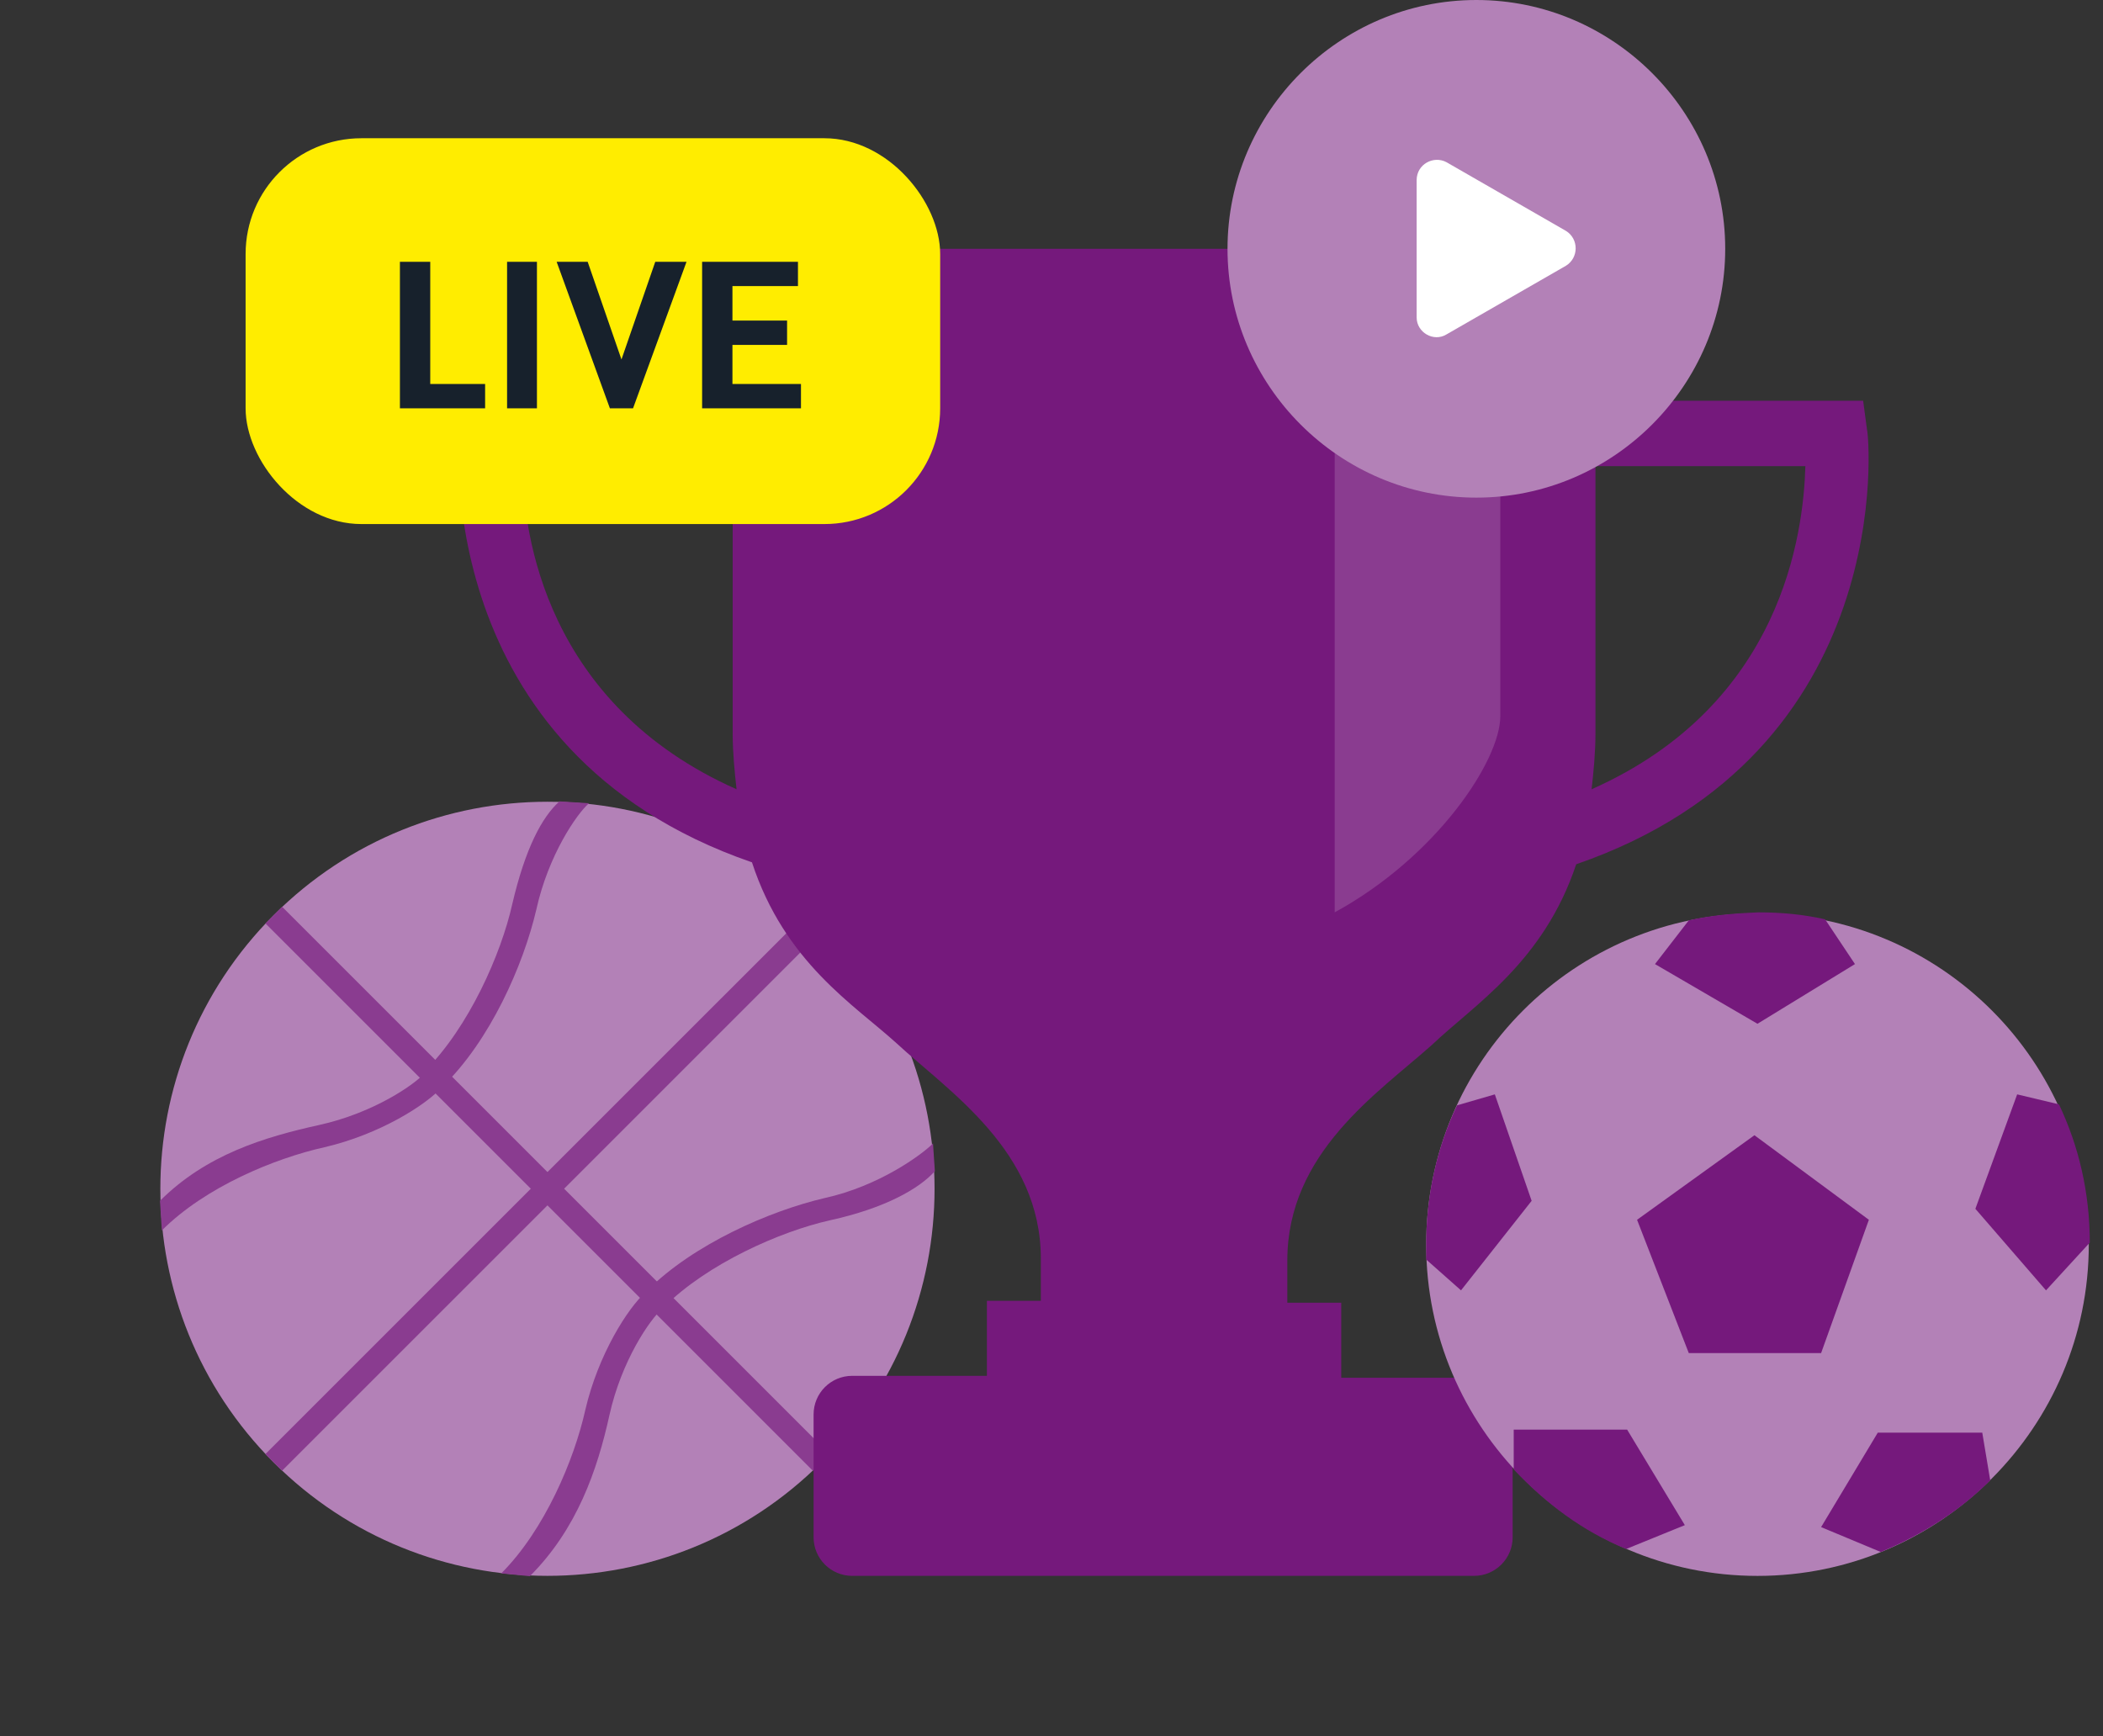 <svg width="109" height="90" viewBox="0 0 109 90" fill="none" xmlns="http://www.w3.org/2000/svg">
<rect x="0" y="0" width="109" height="90" fill="#333333" stroke="none"/>
<path d="M14.188 75.812C22.023 83.647 34.727 83.647 42.562 75.812C50.398 67.976 50.398 55.273 42.562 47.437C34.727 39.602 22.023 39.602 14.188 47.437C6.352 55.273 6.352 67.976 14.188 75.812Z" fill="#B381B7"/>
<path d="M42.992 47.867L42.129 47.004L13.754 75.379L14.617 76.241L42.992 47.867Z" fill="#8A3C90"/>
<path d="M42.996 75.379L14.621 47.004L13.758 47.867L42.133 76.241L42.996 75.379Z" fill="#8A3C90"/>
<path d="M27.798 47.151C28.421 44.323 29.907 42.166 30.53 41.639L28.996 41.543C28.085 42.358 27.223 43.988 26.552 46.863C25.976 49.452 24.299 53.238 22.046 55.491L22.909 56.354C25.401 53.957 27.127 50.027 27.798 47.151Z" fill="#8A3C90"/>
<path d="M22.048 55.587C21.52 56.21 19.364 57.696 16.536 58.319C13.708 58.942 10.688 59.853 8.292 62.249L8.388 63.783C10.64 61.53 14.235 60.044 16.823 59.469C19.699 58.798 22.096 57.264 22.91 56.354L22.048 55.587Z" fill="#8A3C90"/>
<path d="M42.751 62.102C45.578 61.479 47.783 59.85 48.358 59.274L48.454 60.712C47.639 61.623 45.866 62.63 43.038 63.253C40.45 63.828 36.663 65.505 34.411 67.758L33.548 66.895C35.945 64.499 39.875 62.773 42.751 62.102Z" fill="#8A3C90"/>
<path d="M34.318 67.855C33.694 68.382 32.209 70.539 31.585 73.367C30.962 76.194 29.908 79.262 27.463 81.706L25.978 81.563C28.23 79.31 29.764 75.667 30.339 73.079C31.01 70.203 32.544 67.807 33.455 66.992L34.318 67.855Z" fill="#8A3C90"/>
<path d="M96.768 22.27L96.568 20.774H82.594C82.594 16.388 82.594 12.898 82.594 12.898H60.235H37.976C37.976 12.898 37.976 16.388 37.976 20.774H24.002L23.803 22.27C23.803 22.469 22.206 38.919 38.975 44.702C40.671 49.886 44.265 52.079 46.461 54.073C49.156 56.565 53.947 59.656 53.947 65.239C53.947 66.037 53.947 66.834 53.947 67.432H51.152V71.32H44.169C43.064 71.32 42.169 72.216 42.169 73.32V79.689C42.169 80.793 43.064 81.689 44.169 81.689H76.402C77.506 81.689 78.402 80.793 78.402 79.689V73.42C78.402 72.316 77.506 71.42 76.402 71.42H69.518V67.532H66.723C66.723 66.934 66.723 66.136 66.723 65.339C66.723 59.756 71.415 56.665 74.21 54.173C76.405 52.079 79.999 49.886 81.696 44.801C98.465 39.019 96.868 22.469 96.768 22.27ZM27.096 24.164H37.976C37.976 29.647 37.976 35.529 37.976 38.022C37.976 39.019 38.076 40.016 38.176 40.913C28.294 36.526 27.096 27.654 27.096 24.164ZM82.494 40.913C82.594 40.016 82.694 39.019 82.694 38.022C82.694 35.629 82.694 29.647 82.694 24.164H93.574C93.474 27.654 92.376 36.526 82.494 40.913Z" fill="#75197C"/>
<path d="M69.178 21.273H77.762C77.762 21.273 77.762 35.43 77.762 37.125C77.762 39.418 74.468 44.403 69.178 47.294V21.273Z" fill="#8A3C90"/>
<path d="M91.092 81.691C81.603 81.691 73.92 73.956 73.92 64.519C73.92 55.031 81.603 47.348 91.092 47.348C100.58 47.348 108.263 55.031 108.263 64.519C108.263 73.956 100.58 81.691 91.092 81.691Z" fill="#B381B7"/>
<path d="M90.934 58.848L84.85 63.231L87.531 70.141H94.389L96.865 63.231L90.934 58.848Z" fill="#75197C"/>
<path d="M87.533 47.708L85.779 49.976L91.091 53.07L96.144 49.976L94.597 47.656C93.463 47.398 92.328 47.295 91.142 47.295C89.853 47.346 88.667 47.45 87.533 47.708Z" fill="#75197C"/>
<path d="M106.046 66.889L108.315 64.414C108.315 61.836 107.748 59.412 106.716 57.246L104.551 56.73L102.385 62.661L106.046 66.889Z" fill="#75197C"/>
<path d="M103.155 76.739L102.742 74.264H97.328L94.389 79.162L97.483 80.452C99.597 79.575 101.556 78.337 103.155 76.739Z" fill="#75197C"/>
<path d="M78.457 74.109V76.172C80.107 77.925 82.015 79.369 84.284 80.297L87.326 79.06L84.336 74.109H78.457Z" fill="#75197C"/>
<path d="M77.478 56.73L75.519 57.298C74.487 59.464 73.92 61.939 73.92 64.517C73.92 64.775 73.92 65.033 73.92 65.29L75.725 66.889L79.386 62.248L77.478 56.73Z" fill="#75197C"/>
<rect x="12.73" y="7.166" width="36" height="20" rx="6" fill="#FFED00"/>
<path d="M20.728 21.166V13.57H22.3V19.906H25.144V21.166H20.728ZM27.83 13.57V21.166H26.282V13.57H27.83ZM30.459 13.57L32.211 18.634L33.963 13.57H35.583L32.811 21.166H31.611L28.851 13.57H30.459ZM36.391 13.57H41.359V14.83H37.963V16.618H40.795V17.878H37.963V19.906H41.515V21.166H36.391V13.57Z" fill="#17212C"/>
<path d="M76.521 25.796C69.427 25.796 63.623 19.992 63.623 12.898C63.623 5.804 69.427 0 76.521 0C83.615 0 89.419 5.804 89.419 12.898C89.419 19.992 83.615 25.796 76.521 25.796Z" fill="#B381B7"/>
<path d="M74.974 8.409L81.165 11.969C81.835 12.382 81.835 13.362 81.165 13.775L74.974 17.335C74.303 17.747 73.426 17.231 73.426 16.457V9.338C73.426 8.512 74.303 8.048 74.974 8.409Z" fill="white"/>
</svg>
